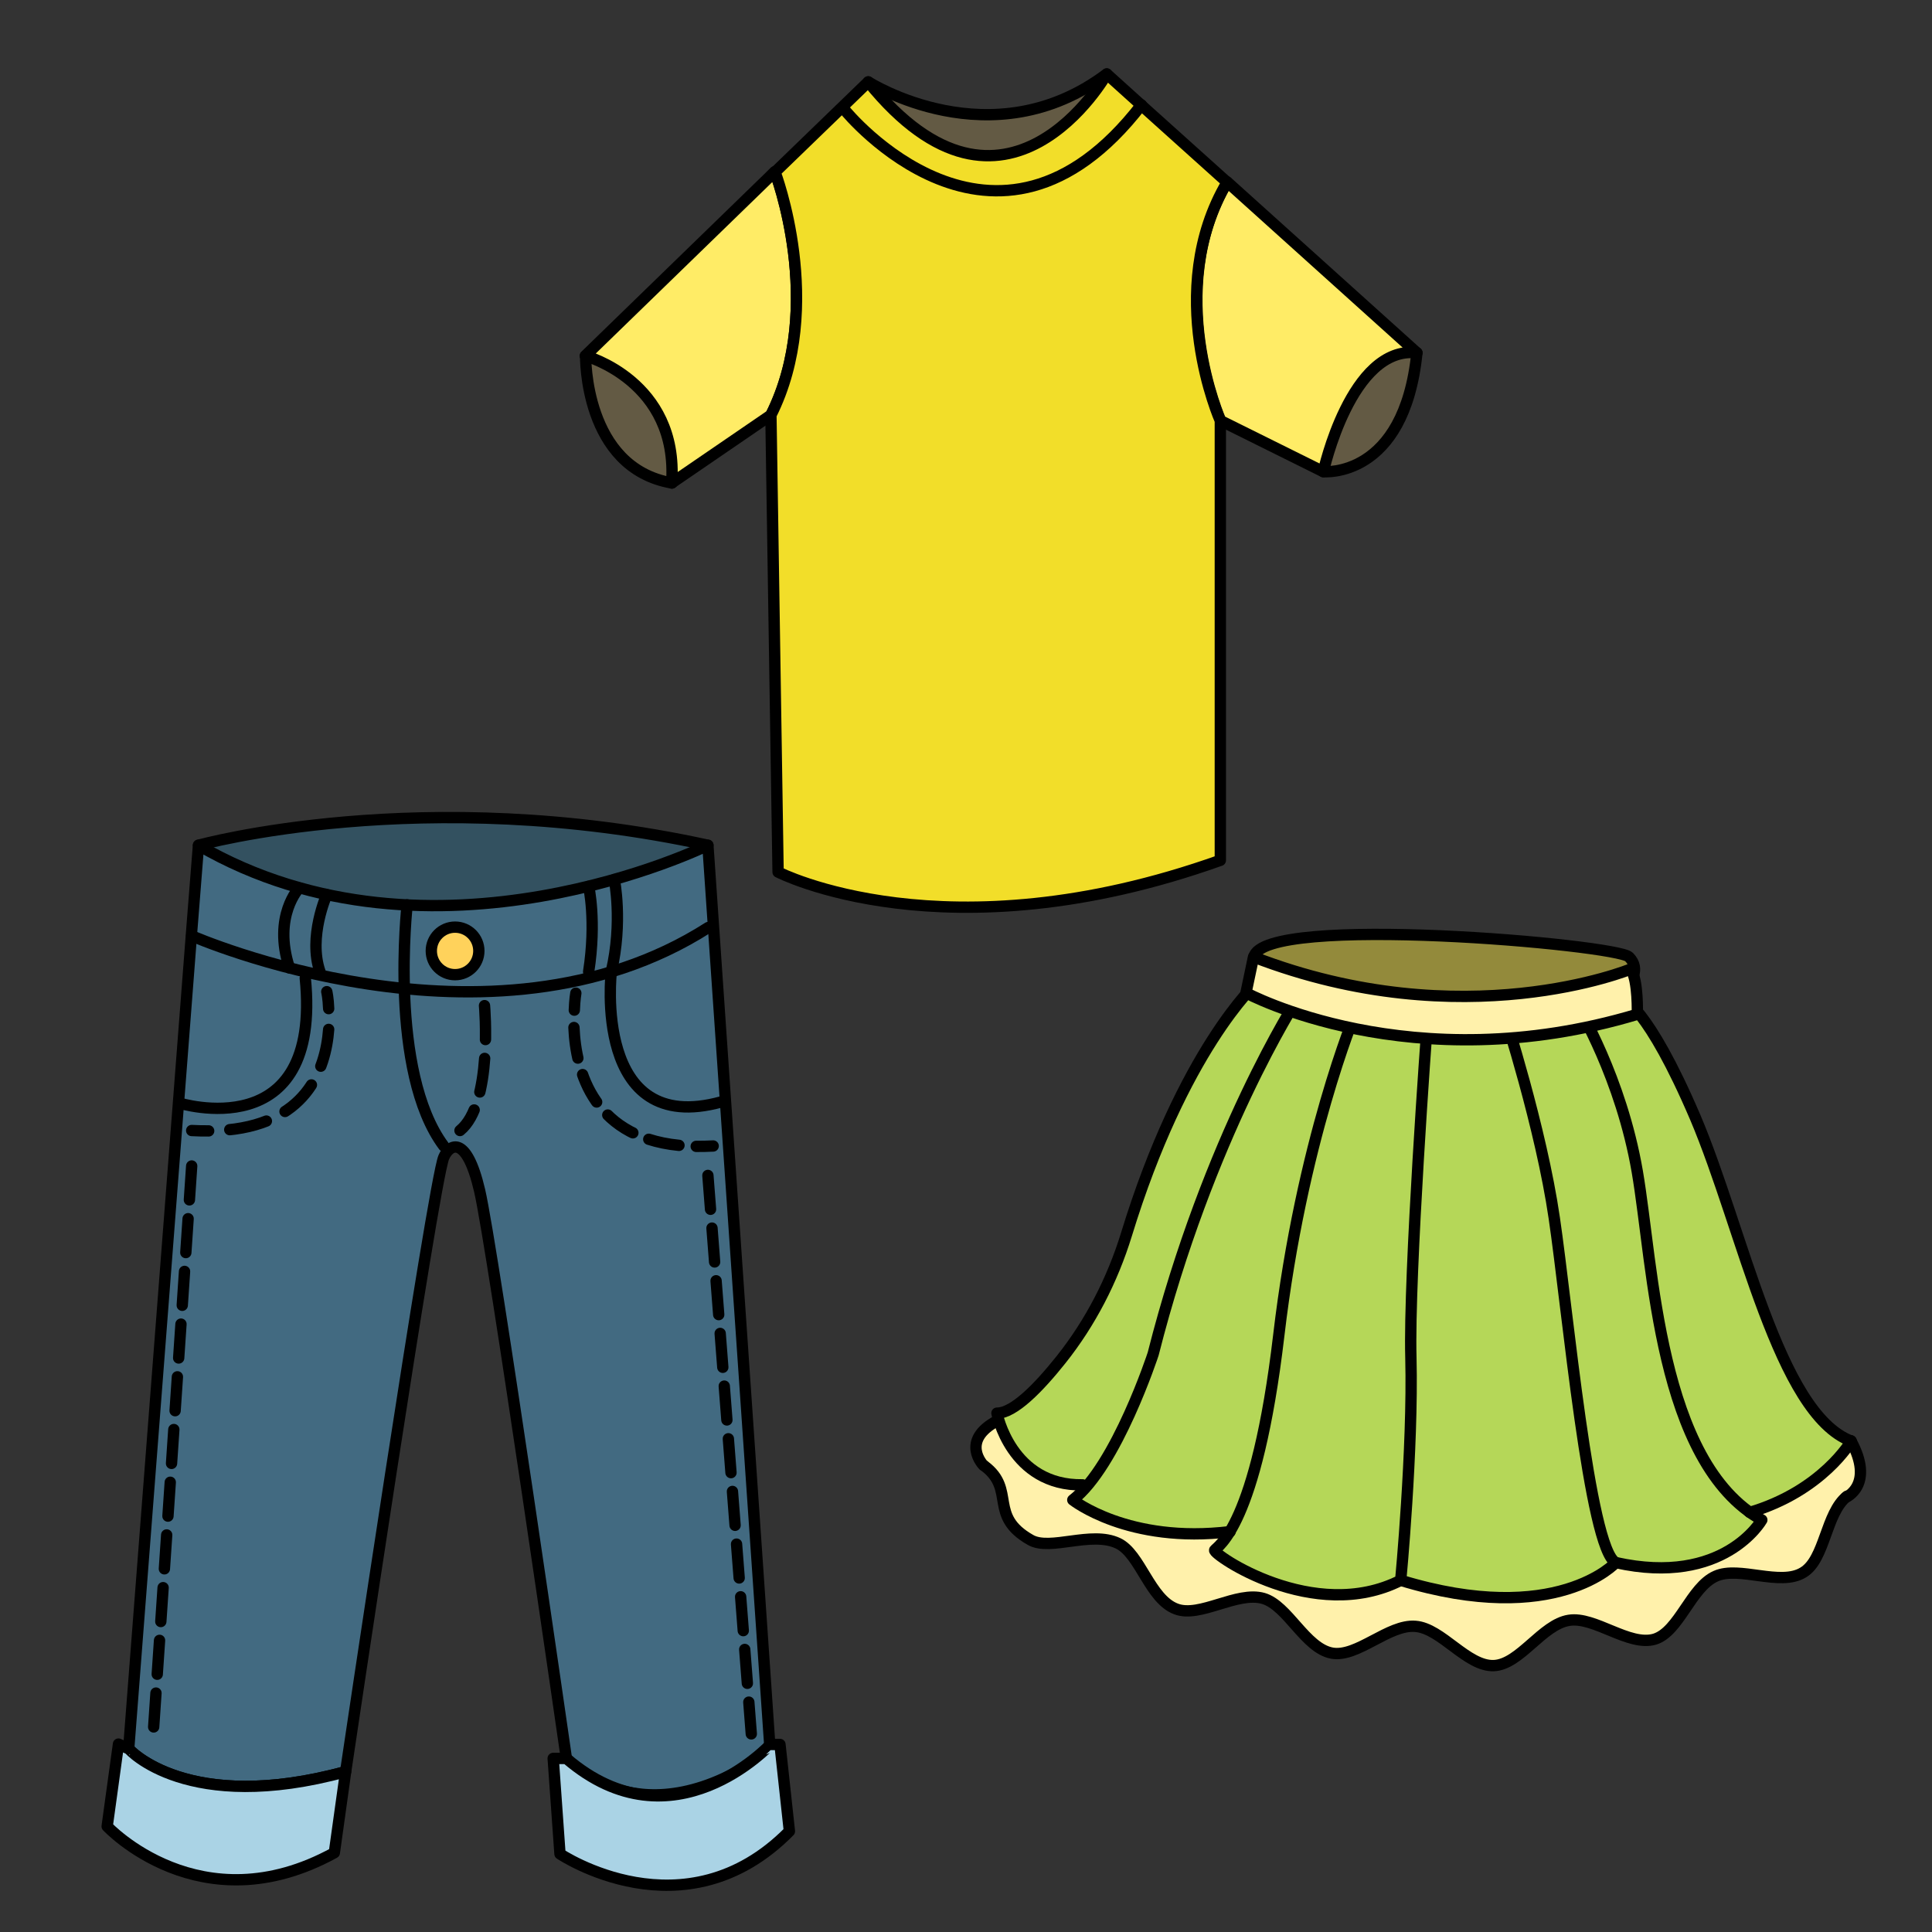 <?xml version="1.0" encoding="utf-8"?>
<!-- Generator: Adobe Illustrator 22.1.0, SVG Export Plug-In . SVG Version: 6.00 Build 0)  -->
<svg version="1.1" id="Слой_5" xmlns="http://www.w3.org/2000/svg" xmlns:xlink="http://www.w3.org/1999/xlink" x="0px" y="0px"
	 viewBox="0 0 512 512" style="enable-background:new 0 0 512 512;" xml:space="preserve">
<rect x="0" y="0" width="512" height="512" fill="#333333" stroke="none"/>
<style type="text/css">
	.st0{fill:#938A3B;stroke:#000000;stroke-width:3;stroke-miterlimit:10;}
	.st1{fill:#FFF1AB;}
	.st2{fill:#B5D758;}
	.st3{fill:none;stroke:#000000;stroke-width:3;stroke-linecap:round;stroke-linejoin:round;stroke-miterlimit:10;}
	.st4{fill:#FFF1AB;stroke:#000000;stroke-width:3;stroke-linecap:round;stroke-linejoin:round;stroke-miterlimit:10;}
	.st5{fill:#335160;stroke:#000000;stroke-width:3;stroke-linecap:round;stroke-linejoin:round;stroke-miterlimit:10;}
	.st6{fill:#426A81;stroke:#000000;stroke-width:3;stroke-linecap:round;stroke-linejoin:round;stroke-miterlimit:10;}
	.st7{fill:#AAD3E5;stroke:#000000;stroke-width:3;stroke-linecap:round;stroke-linejoin:round;stroke-miterlimit:10;}
	.st8{fill:#FFD25B;stroke:#000000;stroke-width:3;stroke-linecap:round;stroke-linejoin:round;stroke-miterlimit:10;}
	.st9{fill:none;stroke:#000000;stroke-width:3;stroke-linecap:round;stroke-linejoin:round;}
	.st10{fill:none;stroke:#000000;stroke-width:3;stroke-linecap:round;stroke-linejoin:round;stroke-dasharray:10.006,5.559;}
	.st11{fill:none;stroke:#000000;stroke-width:3;stroke-linecap:round;stroke-linejoin:round;stroke-dasharray:8.187,4.548;}
	
		.st12{fill:none;stroke:#000000;stroke-width:3;stroke-linecap:round;stroke-linejoin:round;stroke-miterlimit:10;stroke-dasharray:9,5;}
	.st13{fill:#635A44;stroke:#000000;stroke-width:3;stroke-linecap:round;stroke-linejoin:round;stroke-miterlimit:10;}
	.st14{fill:#FFEC66;stroke:#000000;stroke-width:3;stroke-linecap:round;stroke-linejoin:round;stroke-miterlimit:10;}
	.st15{fill:#F2DE29;stroke:#000000;stroke-width:3;stroke-linecap:round;stroke-linejoin:round;stroke-miterlimit:10;}
</style>
<g>
	<path class="st0" d="M332.9,257.7c0,0,49.8,20.5,98.8,2.9c0,0,3.3-3.7,0-7c-3.3-3.3-97-11.6-99.4,0
		C330.2,263.1,332.9,257.7,332.9,257.7z"/>
	<path class="st1" d="M264.2,376.5c0,0-6.4,3.6-5.6,6.8c0.7,3.2,4.7,6.8,5.6,8.3c0.9,1.5,2.4,11.3,2.4,11.3l8.3,5.8h7.8h10.5l5.4,2
		l5.6,9.5l6,6.3h5.5c0,0,12.3-3,13.3-2.9c1,0.1,6.5,0,6.5,0l7.5,7.5l8.3,6.1c0,0,6.3,1.3,7,1.3s9.3-4.8,9.3-4.8l7.8-2.3l6.4,2l7.3,5
		l6.3,3.5c0,0,8.8-3.9,11.3-6.1s9-5.7,9-5.7s3.3-1.5,8.5,1.5s11.8,3.8,11.8,3.8l5.3-2l8.3-9.9l6-5.9l7-0.5l11.5,0.8c0,0,4,0,4.8-1.3
		s6-8.2,6.1-10.1c0.1-1.9,3.1-7.6,3.1-7.6l3.5-3.5l1.9-4.8l-1.3-6.3l-1.7-1.6l-127.1,6.7c0,0-61-3.3-63-4S264.2,376.5,264.2,376.5z"
		/>
	<path class="st2" d="M332.9,260.6c0,0-27.5,33.8-38.6,77.8c0,0-10.8,25.7-30.1,38.1c0,0,6.9,18.7,24.4,16.6l-3.4,5.1
		c0,0,17.9,8,29.9,8.3l10.8-0.6l-3.4,5.8c0,0,14.7,9.4,19.9,9.4c5.2-0.1,15.4,1.5,15.4,1.5l13.4-3.7l20.4,4.6l16.1-0.8l14.1-4.1
		l6.3-4.4l10.2,1.3l13.9-1.9l10.7-6.2l4-4.1l-3.2-2.6l4.4-1.5l12.3-6.8l9.6-9.9l-6.6-5.7L471,358.2l-14.1-41.5L446.5,290l-11.1-19.9
		l-6.1-5.5l-40.5,5.1l-19-2.9l-16.4-2.2l-8.5-2.8l-7-0.6L332.9,260.6z"/>
	<path class="st3" d="M332.9,260.6c0,0-19.4,17.6-34.4,66.6c-3.7,12-9.5,23.3-17.3,33.1c-5.9,7.4-12.5,14.2-17,14.2
		c0,0,3.7,19.3,22.7,19"/>
	<path class="st3" d="M343.9,264.6c0,0-23.7,36.6-38.3,94.2c0,0-9.7,29.7-21.3,38.7c0,0,14.7,11.7,41.7,8.4"/>
	<path class="st3" d="M359.2,268.5c0,0-14.3,34.3-20.3,85.3s-16.3,56-17,57s26.3,19.7,49.3,8c0,0,3.3-34.7,2.7-59
		c-0.6-21.9,4.3-88,4.3-88"/>
	<path class="st3" d="M398.6,268.5c0,0,9.8,30.3,13.3,54.3c3.5,23.7,9.3,87.7,16.3,91.3c0,0-15.7,17.3-57,4.7"/>
	<path class="st3" d="M418.2,266.8c0,0,11.4,18.7,15.7,43.7s5.6,77,33,92.3c0,0-10,17.7-38.7,11.3"/>
	<path class="st3" d="M463.7,400.8c19.3-5.7,26.9-18.9,26.9-18.9c-19.3-7.3-28.7-56-41.3-85.7c-12.7-29.7-19.3-31.6-19.3-31.6"/>
	<path class="st4" d="M332.2,253.6l-2,9.5c0,0,43.7,23.7,103.7,5.7c0,0,0.3-8.8-1.7-12C432.2,256.8,387.9,275.1,332.2,253.6z"/>
	<g>
		<path class="st3" d="M260.9,388.5c8.4,6.3,0.9,13.2,12.2,19.6c5.2,3,16.1-2.5,23.2,0.9c5.9,2.8,8.4,14.8,15.4,17.4
			c6.3,2.4,16.1-4.8,23.1-2.8c6.5,1.9,11.1,13.2,18.2,14.5c6.7,1.2,15-7.7,22.1-7.1c6.9,0.5,13.7,10.7,20.8,10.4
			c6.9-0.3,12.8-10.9,19.9-12c6.8-1.1,15.9,7,22.7,5c6.5-2,9.6-13.8,16.2-16.7c6.2-2.8,17.1,2.8,23.2-1c5.8-3.5,5.9-15.7,11.6-20.2"
			/>
	</g>
	<path class="st3" d="M260.6,388.3c0,0-6.3-6.5,3.7-11.8"/>
	<path class="st3" d="M489.2,396.8c0,0,7.7-3.3,1.3-15"/>
	<g>
		<path class="st5" d="M52.6,224c0,0,59.5-16.5,135,0l-24.2,23.3l-72.3,12.4c0,0-26.9-6.8-26.9-6.8C64.3,252.9,52.6,224,52.6,224z"
			/>
		<path class="st6" d="M204.1,464c-34.5,25-54,2-54,2s-19.5-135.5-23-150.5s-8-12.3-9.5-8.8c-2.8,6.6-26,162.8-26,162.8
			c-42,11.5-57.5-6-57.5-6l16.8-218l1.7-21.5c62,36,135,0,135,0l1.4,20.4L204.1,464z"/>
		<path class="st7" d="M91.6,469.5l-3,21.5c-35.5,19.5-60.2-7-60.2-7l3-21.8l2.8,1.3C34.1,463.5,49.6,481,91.6,469.5z"/>
		<path class="st7" d="M150.1,466h-3.5l1.8,25.3c0,0,33,22.2,60.8-6l-2.5-23h-2.5C204.1,462.3,178.4,490.3,150.1,466z"/>
		<path class="st3" d="M47.4,292.3c0,0,38,11.9,33.5-33.1"/>
		<path class="st3" d="M50.8,248c0,0,79.1,34.8,136.9-2.2"/>
		<path class="st3" d="M107.9,239.8c0,0-5,44.2,9.7,63.9"/>
		<path class="st3" d="M156,234.9c0,0,2.1,9.1,0,22.6"/>
		<path class="st3" d="M162.8,233.1c0,0,2.3,11.2-0.8,24.4c0,0-5.1,44,29.2,34.5"/>
		<path class="st3" d="M86.6,237.1c0,0-5,11.2-1.8,20.4"/>
		<path class="st3" d="M79.3,235.3c0,0-7.1,7.4-2.6,21.2"/>
		<circle class="st8" cx="120.6" cy="252" r="6.3"/>
		<g>
			<g>
				<path class="st9" d="M86.6,262.8c0,0,0.4,1.7,0.5,4.5"/>
				<path class="st10" d="M87.1,272.8c-0.8,10.5-5.9,25.6-29,26.8"/>
				<path class="st9" d="M55.3,299.7c-1.4,0-2.9,0-4.5-0.1"/>
			</g>
		</g>
		<g>
			<g>
				<path class="st9" d="M152.6,263.2c0,0-0.3,1.7-0.4,4.5"/>
				<path class="st11" d="M152.1,272.3c0.5,11.5,5.1,30.1,30.1,31.4"/>
				<path class="st9" d="M184.5,303.8c1.4,0,2.9,0,4.5-0.1"/>
			</g>
		</g>
		<path class="st12" d="M128.4,266.5c0,0,2.3,26-6.5,33.1"/>
		<line class="st12" x1="50.8" y1="309" x2="40.6" y2="459.5"/>
		<line class="st12" x1="187.6" y1="311.5" x2="199.1" y2="459.5"/>
	</g>
	<path class="st13" d="M155.2,94.3c0,0-0.5,29.7,22.9,33.7l7.3-19l-14.1-18L155.2,94.3z"/>
	<path class="st13" d="M230.1,21.7c0,0,32.6,20.9,63.2-2.1L288.4,57c0,0-34,20.5-37,15S233,53.5,232,50.5c-1-3-1.9-20-1.9-20V21.7z"
		/>
	<path class="st13" d="M350.7,125c0,0,21.4,2,24.8-31.5L350.7,91l-4.4,14.5L350.7,125z"/>
	<path class="st14" d="M204.3,110l-26.3,18c1.9-27-22.9-33.7-22.9-33.7l48.7-47.3l1.5-1.5C205.4,45.6,218.9,81,204.3,110z"/>
	<path class="st14" d="M375.5,93.5c-17.5-2-24.8,31.5-24.8,31.5l-27.2-13.5c0,0-15.3-34.3,1.7-63.3L375.5,93.5z"/>
	<path class="st15" d="M323.4,111.5V228c-72.9,26-117.2,3.1-117.2,3.1L204.3,110c14.6-29,1.1-64.4,1.1-64.4l24.7-23.9
		c36.5,45.2,63.2-2.1,63.2-2.1l9.2,8.3l22.7,20.4C308.1,77.2,323.4,111.5,323.4,111.5z"/>
	<path class="st3" d="M224,29.3c0,0,39.7,48.8,78.5-1.5"/>
</g>
</svg>
